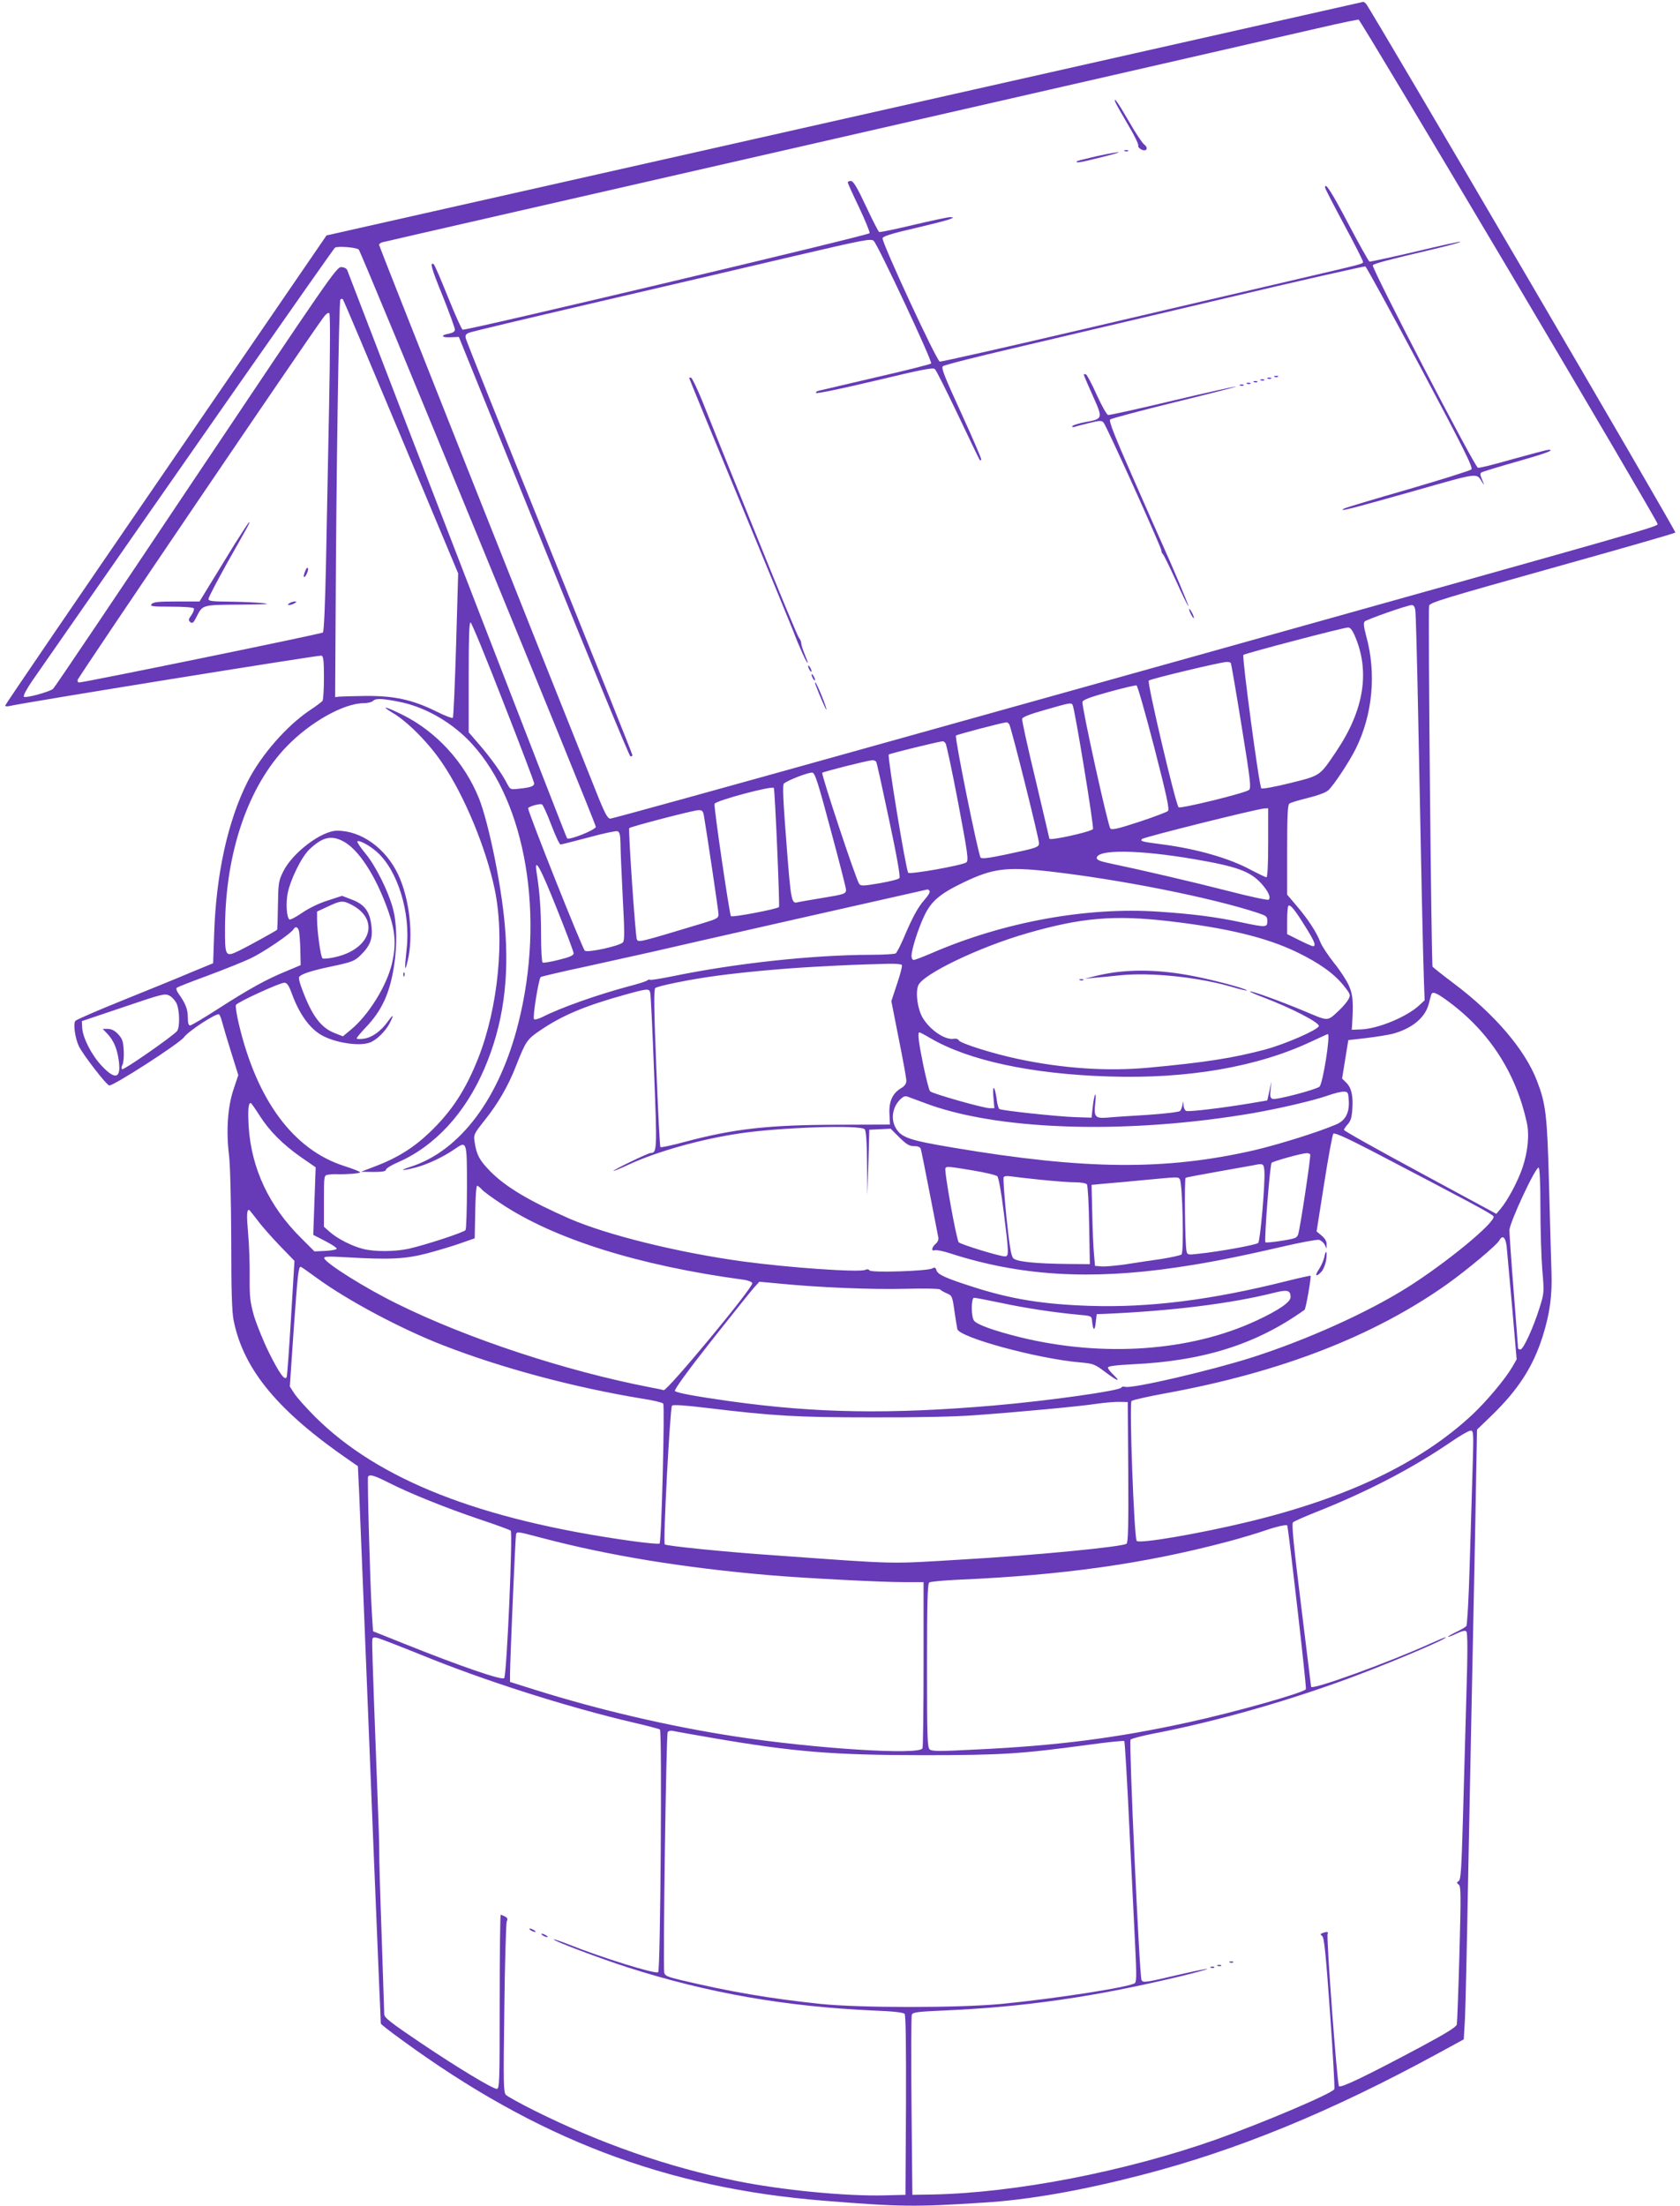<?xml version="1.0" standalone="no"?>
<!DOCTYPE svg PUBLIC "-//W3C//DTD SVG 20010904//EN"
 "http://www.w3.org/TR/2001/REC-SVG-20010904/DTD/svg10.dtd">
<svg version="1.0" xmlns="http://www.w3.org/2000/svg"
 width="975pt" height="1280pt" viewBox="0 0 975 1280"
 preserveAspectRatio="xMidYMid meet">
<g transform="translate(0,1280) scale(0.1,-0.1)"
fill="#673ab7" stroke="none">
<path d="M4900 12111 l-3005 -677 -932 -1360 c-513 -747 -933 -1363 -933
-1368 0 -4 10 -6 23 -3 82 20 1801 297 1813 293 11 -4 14 -31 14 -128 0 -68
-4 -128 -8 -134 -4 -6 -36 -30 -72 -54 -138 -92 -286 -263 -364 -417 -114
-228 -181 -533 -193 -875 l-6 -177 -131 -54 c-72 -31 -250 -103 -396 -162
-146 -59 -269 -112 -273 -119 -13 -19 -1 -100 21 -147 25 -50 158 -223 176
-227 22 -5 410 245 434 280 24 34 188 142 203 132 5 -2 13 -24 19 -47 6 -23
29 -101 52 -174 l41 -131 -28 -84 c-34 -101 -43 -241 -26 -380 7 -57 12 -251
13 -493 0 -297 4 -417 14 -467 58 -286 258 -527 676 -814 l45 -31 7 -144 c3
-79 15 -364 26 -634 57 -1433 72 -1787 90 -2220 6 -126 10 -233 10 -236 0 -4
55 -47 123 -96 785 -574 1532 -859 2447 -932 447 -36 530 -37 930 -11 262 16
567 70 915 160 554 143 1100 367 1725 708 l145 79 7 119 c3 65 11 400 17 744
7 344 16 816 21 1050 5 234 14 695 21 1025 l11 600 83 80 c156 151 242 284
298 461 42 133 56 238 51 376 -2 68 -9 294 -14 502 -11 409 -18 470 -71 607
-69 179 -245 385 -482 563 -64 48 -119 92 -123 97 -7 12 -27 2066 -20 2095 5
18 92 44 713 218 390 109 712 201 716 206 7 6 -1759 3023 -1795 3068 -6 6 -13
12 -17 11 -3 -1 -1358 -306 -3011 -678z m3858 -881 c474 -800 862 -1461 862
-1470 0 -16 3 -15 -2645 -756 -280 -78 -1163 -325 -1962 -548 -798 -223 -1460
-406 -1471 -406 -16 0 -32 29 -87 168 -355 885 -1255 3153 -1255 3161 0 5 8
12 18 15 9 3 1192 273 2627 601 1436 328 2705 618 2820 645 116 27 215 47 220
46 6 -1 398 -656 873 -1456z m-6676 122 c16 -16 1379 -3334 1376 -3350 -4 -18
-155 -79 -167 -66 -6 6 -896 2305 -1276 3297 -5 10 -18 17 -36 17 -26 0 -79
-77 -843 -1218 -448 -670 -820 -1223 -828 -1229 -22 -18 -160 -55 -169 -46 -6
6 15 44 49 94 817 1175 1747 2506 1756 2512 14 10 125 2 138 -11z m246 -1088
l331 -791 -12 -416 c-7 -228 -15 -419 -19 -422 -4 -4 -49 13 -100 39 -134 66
-241 89 -403 88 -71 -1 -141 -3 -155 -4 l-25 -3 3 510 c3 734 19 1783 27 1796
4 6 11 7 15 2 4 -4 156 -364 338 -799z m-418 185 c-6 -288 -14 -701 -18 -916
-5 -243 -12 -397 -18 -403 -8 -8 -1385 -290 -1416 -290 -5 0 -8 6 -8 14 0 12
1345 1995 1427 2104 15 21 29 30 34 25 6 -6 5 -216 -1 -534z m6304 -1191 c3
-18 10 -283 16 -588 16 -830 29 -1442 34 -1565 l4 -109 -30 -28 c-73 -68 -237
-136 -338 -141 l-55 -2 2 30 c8 131 5 172 -18 225 -13 30 -52 90 -87 133 -34
43 -70 97 -79 120 -23 59 -70 131 -136 209 l-57 67 0 259 c0 196 3 262 13 269
6 6 55 20 107 33 57 14 104 31 118 44 31 27 122 165 160 241 98 198 121 437
61 654 -14 53 -17 77 -9 85 12 12 246 94 272 95 12 1 19 -9 22 -31z m-5293
-532 c99 -252 179 -464 179 -471 0 -17 -19 -24 -85 -31 -53 -6 -53 -6 -71 27
-30 60 -96 152 -161 227 l-63 73 0 320 c0 235 3 320 11 317 7 -2 92 -210 190
-462z m4939 391 c93 -209 58 -435 -105 -677 -98 -145 -89 -139 -269 -184 -89
-22 -161 -35 -166 -30 -13 14 -113 765 -104 774 10 9 577 158 607 159 12 1 24
-13 37 -42z m-717 -164 c3 -5 31 -169 63 -367 52 -320 56 -360 42 -370 -26
-19 -398 -110 -408 -100 -17 17 -184 724 -173 735 10 10 412 106 450 108 12 1
24 -2 26 -6z m-444 -490 c74 -288 89 -359 79 -369 -7 -6 -83 -35 -168 -63
-123 -40 -157 -48 -166 -38 -14 14 -167 709 -162 734 2 12 44 28 153 58 83 23
155 40 161 38 6 -2 52 -164 103 -360z m-4364 261 c146 -33 296 -122 404 -240
315 -345 425 -1001 270 -1618 -110 -440 -339 -745 -629 -837 -69 -22 -48 -24
33 -3 66 17 158 60 225 106 72 50 72 50 72 -219 0 -131 -4 -243 -8 -250 -8
-13 -221 -83 -327 -108 -81 -18 -203 -19 -270 -1 -65 17 -145 58 -190 97 l-35
31 0 149 c0 146 0 149 23 153 12 2 33 4 47 3 58 -2 140 4 140 11 0 4 -41 20
-91 36 -295 94 -508 380 -613 825 -13 54 -20 104 -17 110 12 18 261 132 283
129 15 -2 26 -19 42 -64 42 -115 101 -199 170 -239 77 -45 221 -68 283 -44 38
14 90 65 114 111 27 53 23 57 -10 11 -41 -57 -93 -94 -141 -100 -22 -3 -40 -2
-40 2 0 5 24 33 53 64 92 96 138 195 163 351 20 125 18 251 -6 340 -29 105
-101 248 -161 320 -28 34 -48 64 -45 68 10 9 70 -23 112 -60 122 -107 198
-354 174 -564 -13 -118 -11 -142 6 -69 35 145 11 360 -55 500 -72 153 -214
255 -354 255 -91 0 -260 -128 -314 -238 -26 -53 -28 -66 -30 -195 -1 -77 -3
-140 -5 -142 -11 -9 -172 -98 -220 -121 -81 -39 -83 -36 -82 139 3 431 134
814 358 1046 137 142 332 251 448 251 22 0 46 6 54 14 16 16 61 13 169 -10z
m3890 -14 c12 -19 126 -713 118 -721 -18 -17 -253 -69 -253 -55 0 2 -36 155
-80 341 -45 186 -80 345 -78 354 2 10 43 27 133 52 146 42 151 43 160 29z
m-368 -112 c11 -14 173 -662 173 -691 0 -23 -17 -28 -187 -64 -104 -22 -145
-27 -152 -19 -14 17 -152 699 -143 708 6 6 252 71 293 77 4 1 11 -5 16 -11z
m-370 -110 c6 -7 39 -163 74 -347 56 -296 61 -335 47 -345 -23 -17 -327 -71
-337 -60 -13 13 -122 677 -113 686 6 6 276 72 313 77 4 1 11 -5 16 -11z m-402
-108 c4 -6 37 -157 75 -337 46 -215 66 -331 60 -338 -5 -7 -58 -20 -116 -30
-96 -16 -108 -17 -118 -3 -19 27 -221 636 -214 644 8 7 260 71 290 73 9 1 20
-4 23 -9z m-264 -395 c49 -181 89 -338 89 -347 0 -24 -7 -27 -142 -49 -68 -11
-130 -22 -138 -24 -37 -11 -40 6 -66 345 -19 241 -23 335 -15 343 18 18 144
67 165 64 16 -2 32 -52 107 -332z m-330 243 c7 -19 35 -685 30 -691 -12 -12
-270 -61 -279 -53 -8 9 -101 638 -95 652 7 19 338 107 344 92z m-1292 -213
c24 -63 48 -115 54 -115 6 0 79 19 163 41 83 23 159 39 168 36 12 -5 16 -21
17 -69 0 -35 6 -175 13 -313 11 -199 11 -253 1 -263 -19 -21 -208 -62 -221
-48 -17 18 -335 817 -329 827 7 11 66 27 80 22 6 -2 30 -55 54 -118z m4161
-105 c0 -128 -4 -200 -10 -200 -6 0 -47 20 -93 44 -122 66 -310 120 -507 146
-124 16 -135 19 -122 32 11 11 668 175 710 177 l22 1 0 -200z m-3275 158 c19
-112 85 -554 85 -574 0 -20 -10 -26 -82 -48 -381 -115 -381 -115 -392 -97 -8
13 -51 639 -44 646 9 9 369 103 400 104 23 1 28 -4 33 -31z m-2096 -148 c92
-46 194 -205 265 -408 41 -118 46 -193 21 -302 -31 -131 -136 -300 -239 -385
l-46 -38 -46 18 c-81 31 -133 100 -190 253 -14 35 -22 68 -18 73 10 17 70 37
195 63 112 24 127 30 161 63 56 55 72 95 64 167 -9 86 -39 128 -113 156 l-58
22 -83 -27 c-49 -15 -110 -45 -148 -71 -36 -25 -69 -42 -74 -39 -16 10 -22 90
-11 149 15 80 80 213 127 258 74 70 125 83 193 48z m4941 -105 c247 -42 324
-70 389 -140 41 -45 58 -82 44 -95 -4 -5 -111 18 -238 51 -203 52 -504 122
-695 162 -43 9 -65 18 -65 28 0 52 245 49 565 -6z m-3699 -286 c54 -134 98
-251 98 -260 1 -12 -20 -22 -85 -38 -47 -12 -89 -19 -95 -16 -5 4 -9 76 -9
163 0 144 -8 248 -26 361 -15 95 22 29 117 -210z m2849 216 c411 -46 947 -152
1220 -242 50 -17 55 -20 55 -48 0 -37 -8 -37 -154 -6 -147 31 -279 48 -474 61
-418 29 -901 -59 -1319 -240 -51 -22 -99 -40 -105 -40 -7 0 -13 10 -13 23 0
37 38 157 74 233 40 85 92 129 228 194 168 81 249 91 488 65z m-685 -115 c4
-6 -9 -28 -29 -50 -38 -43 -70 -101 -122 -224 -19 -44 -39 -83 -46 -88 -7 -4
-71 -8 -143 -8 -340 -1 -787 -49 -1159 -126 -66 -13 -121 -22 -124 -19 -3 3
-10 1 -16 -4 -6 -5 -56 -21 -111 -35 -179 -48 -394 -124 -497 -177 -22 -11
-44 -17 -49 -12 -9 9 27 233 39 244 4 3 126 32 272 63 146 32 312 69 370 82
113 27 1590 361 1602 363 4 1 10 -4 13 -9z m-3356 -79 c170 -87 113 -262 -101
-306 -31 -7 -61 -9 -66 -6 -11 7 -32 159 -32 229 l0 43 63 29 c74 35 87 36
136 11z m5535 -125 c55 -87 66 -116 46 -116 -6 0 -42 16 -80 35 l-70 35 0 78
c0 43 3 82 7 86 11 10 37 -21 97 -118z m-789 29 c336 -39 566 -95 740 -179
131 -63 219 -126 274 -196 39 -49 40 -53 27 -78 -8 -15 -32 -43 -53 -63 -72
-67 -58 -67 -205 -5 -150 62 -308 119 -314 113 -2 -2 35 -18 83 -36 162 -62
324 -146 317 -165 -9 -23 -192 -103 -309 -135 -187 -50 -353 -76 -680 -106
-237 -22 -493 -5 -754 50 -148 31 -340 92 -347 109 -3 7 -15 11 -27 9 -51 -10
-140 50 -183 123 -29 50 -42 143 -25 186 25 65 356 224 632 303 315 91 507
107 824 70z m-5050 -57 c3 -13 7 -62 8 -111 l2 -87 -83 -35 c-114 -46 -220
-105 -397 -219 -82 -53 -155 -96 -162 -96 -9 0 -13 16 -13 48 0 46 -14 81 -54
137 -11 15 -15 29 -10 34 5 4 86 36 179 70 94 35 207 80 251 101 75 36 233
143 248 169 11 18 25 13 31 -11z m3499 -197 c4 -5 -9 -54 -28 -110 l-33 -100
43 -218 c24 -119 44 -229 44 -243 0 -18 -9 -31 -29 -43 -51 -30 -73 -78 -69
-150 l3 -62 -305 -1 c-401 -1 -600 -23 -888 -100 -73 -20 -136 -33 -139 -30
-4 3 -14 210 -24 459 -14 349 -15 455 -6 464 12 12 214 53 362 72 156 21 363
40 555 51 181 10 246 13 437 18 39 1 74 -2 77 -7z m-1460 -163 c3 -13 13 -220
22 -460 18 -450 17 -468 -20 -468 -14 0 -216 -97 -216 -104 0 -2 38 13 85 35
165 77 420 149 650 183 236 35 697 50 723 24 8 -8 13 -69 14 -197 l2 -186 6
190 5 190 62 3 62 3 51 -51 c41 -40 57 -50 84 -50 24 0 36 -5 40 -17 3 -10 26
-124 51 -253 25 -129 48 -245 50 -257 4 -15 -2 -29 -15 -40 -23 -20 -27 -45
-5 -37 8 3 49 -5 92 -19 401 -130 809 -155 1311 -81 183 27 329 55 612 120
107 25 204 43 215 40 12 -3 27 -16 33 -28 l11 -23 0 25 c1 16 -9 34 -28 50
l-30 25 44 279 c24 153 48 283 53 288 7 7 77 -24 214 -95 575 -300 712 -373
716 -385 11 -35 -276 -271 -500 -412 -234 -147 -581 -303 -898 -405 -245 -78
-697 -183 -740 -172 -10 3 -20 1 -22 -4 -6 -18 -424 -77 -738 -104 -607 -52
-1034 -45 -1535 25 -199 28 -307 48 -318 59 -6 6 72 114 209 288 121 153 233
293 250 312 l31 34 119 -11 c226 -22 530 -35 727 -30 109 3 200 1 203 -4 3 -4
20 -14 38 -22 31 -13 33 -16 45 -102 7 -49 15 -97 17 -106 14 -49 467 -172
712 -193 79 -7 85 -10 148 -57 70 -53 93 -60 44 -13 -17 16 -30 34 -30 40 0 8
45 14 141 19 415 19 722 117 1000 316 8 6 40 192 35 198 -2 1 -66 -13 -142
-32 -435 -109 -793 -154 -1138 -143 -273 9 -460 39 -685 112 -156 50 -198 70
-206 94 -5 17 -10 19 -25 11 -28 -15 -355 -26 -364 -11 -4 7 -14 8 -24 3 -32
-16 -440 12 -712 49 -373 51 -786 153 -1005 248 -232 102 -369 183 -459 274
-63 64 -80 96 -91 168 -7 46 -6 48 57 128 80 100 138 201 183 317 56 142 64
154 138 204 132 90 262 144 500 210 127 35 135 36 141 8z m-2748 -63 c17 -42
18 -136 2 -157 -22 -28 -309 -228 -319 -222 -5 3 -5 14 2 26 6 12 9 49 7 84
-3 54 -9 68 -33 94 -19 20 -38 30 -59 30 l-30 0 26 -27 c38 -41 57 -85 67
-155 15 -106 -19 -117 -98 -33 -59 62 -110 162 -114 221 l-2 39 240 81 c227
77 242 81 268 67 16 -8 35 -30 43 -48z m7380 14 c236 -174 390 -411 454 -698
17 -73 8 -170 -24 -266 -27 -80 -87 -192 -129 -241 l-23 -27 -442 239 c-243
131 -442 242 -442 248 0 5 10 20 22 33 16 17 23 39 26 83 6 80 -4 127 -34 157
l-25 25 18 112 18 111 105 12 c58 7 125 18 150 24 113 30 189 92 211 171 6 24
13 49 15 56 6 22 30 13 100 -39z m-3006 -213 c221 -129 585 -208 1035 -222
457 -15 861 55 1174 202 51 24 95 44 97 44 17 0 -29 -288 -48 -305 -19 -17
-254 -79 -273 -71 -13 5 -15 15 -11 53 l5 48 -12 -55 -12 -55 -100 -17 c-162
-27 -355 -50 -371 -44 -7 3 -15 18 -15 33 -2 27 -2 27 -6 3 -3 -14 -9 -30 -14
-36 -5 -6 -86 -16 -191 -23 -101 -6 -206 -13 -235 -16 -67 -5 -75 6 -67 81 4
33 4 56 0 53 -4 -4 -10 -35 -14 -70 l-7 -64 -95 3 c-99 3 -426 38 -440 47 -5
3 -12 27 -15 53 -11 80 -26 96 -20 20 l6 -68 -28 0 c-35 0 -331 84 -345 98 -6
6 -23 73 -39 149 -28 136 -35 193 -23 193 3 0 32 -15 64 -34z m2428 -366 c3
-69 -21 -113 -75 -135 -102 -44 -337 -117 -474 -149 -516 -118 -980 -114
-1747 15 -251 42 -300 58 -332 112 -33 53 -20 128 29 172 20 17 26 18 54 6 18
-7 70 -26 117 -43 429 -150 1161 -168 1870 -47 154 27 349 72 435 102 39 14
81 24 95 23 23 -1 25 -5 28 -56z m-6322 -82 c58 -91 135 -168 242 -243 l84
-58 -7 -196 -7 -196 68 -35 c37 -19 68 -39 68 -45 1 -5 -28 -11 -64 -13 l-65
-3 -77 77 c-187 185 -290 406 -305 650 -5 94 -2 134 12 134 3 0 26 -32 51 -72z
m6098 -226 c5 -8 -58 -427 -70 -464 -2 -9 -11 -18 -18 -21 -27 -11 -166 -31
-172 -25 -8 9 26 451 36 461 8 9 173 55 202 56 9 1 19 -3 22 -7z m-266 -98 c5
-69 -24 -404 -36 -416 -11 -11 -223 -50 -349 -63 -60 -7 -62 -6 -67 16 -9 43
-13 420 -5 425 5 3 86 18 181 35 95 17 191 34 213 38 56 12 60 10 63 -35z
m-1693 5 c72 -12 136 -27 143 -34 7 -6 23 -91 37 -206 30 -236 31 -259 8 -259
-32 0 -256 69 -269 82 -13 14 -86 417 -77 430 6 11 14 11 158 -13z m3295 -218
c0 -126 5 -287 11 -360 11 -130 11 -133 -16 -219 -36 -115 -94 -242 -111 -242
-8 0 -14 3 -14 8 0 4 -11 151 -25 327 -14 176 -25 336 -25 356 0 44 154 374
170 364 6 -4 10 -90 10 -234z m-2903 164 c78 -8 169 -15 201 -15 36 0 64 -5
70 -12 5 -8 11 -109 13 -238 l4 -225 -125 1 c-189 2 -299 13 -319 33 -13 13
-22 67 -40 238 -12 122 -20 227 -16 233 4 6 21 8 38 5 18 -3 96 -12 174 -20z
m810 3 c16 -21 25 -424 10 -437 -7 -5 -60 -17 -117 -26 -58 -8 -151 -22 -207
-31 -57 -8 -120 -14 -140 -12 l-38 3 -6 70 c-4 39 -8 144 -10 235 l-4 165 85
8 c47 4 150 13 230 21 192 18 186 18 197 4z m-4051 -59 c10 -12 62 -50 114
-84 307 -204 796 -358 1403 -440 27 -3 51 -13 53 -20 9 -21 -494 -627 -514
-621 -10 3 -44 10 -77 16 -487 94 -1057 281 -1470 485 -182 89 -413 234 -423
264 -4 11 18 12 129 6 254 -15 342 -10 469 23 63 17 151 43 195 59 l80 28 3
153 c1 83 6 152 11 152 4 0 16 -9 27 -21z m-1304 -176 c23 -32 82 -99 130
-149 l87 -90 -20 -330 c-11 -181 -22 -335 -25 -343 -9 -27 -43 20 -104 143
-33 67 -71 162 -86 211 -22 79 -26 107 -25 225 1 74 -3 188 -9 253 -9 106 -8
137 5 137 3 0 23 -26 47 -57z m7252 -155 c3 -29 17 -189 32 -354 l26 -301 -25
-44 c-42 -72 -151 -201 -232 -277 -299 -279 -724 -483 -1300 -622 -285 -69
-631 -128 -648 -111 -15 15 -44 798 -30 812 6 6 95 26 199 45 668 122 1208
332 1634 634 117 84 286 225 300 251 20 36 37 22 44 -33z m-6907 -182 c179
-131 489 -296 733 -391 341 -133 768 -247 1162 -311 60 -9 112 -22 117 -28 10
-13 -10 -801 -21 -812 -5 -4 -79 3 -165 15 -879 123 -1467 355 -1834 720 -53
53 -107 114 -121 136 l-26 40 23 337 c22 307 27 358 40 358 3 0 44 -29 92 -64z
m5653 -112 c0 -29 -68 -76 -197 -136 -383 -179 -891 -215 -1373 -97 -149 37
-250 73 -267 96 -18 24 -17 133 0 133 8 0 76 -13 153 -29 144 -31 310 -56 449
-69 80 -7 80 -7 83 -37 5 -56 16 -61 21 -10 l6 50 55 2 c383 17 722 59 970
121 82 21 100 16 100 -24z m-942 -1015 c2 -318 -1 -409 -10 -416 -22 -18 -537
-68 -958 -92 -431 -26 -353 -28 -1090 25 -280 19 -623 54 -632 63 -11 10 31
794 42 805 7 7 75 2 193 -12 396 -48 534 -56 967 -56 246 -1 486 4 590 12 277
20 617 52 715 67 50 7 110 12 135 11 l45 -1 3 -406z m1998 9 c-4 -128 -11
-381 -17 -562 -5 -181 -14 -335 -19 -341 -5 -6 -32 -22 -60 -35 -27 -13 -48
-25 -46 -27 2 -2 24 6 50 19 32 15 49 19 56 12 8 -8 8 -124 0 -380 -6 -203
-15 -524 -20 -714 -8 -281 -12 -347 -24 -354 -13 -9 -13 -11 0 -21 13 -9 13
-61 4 -400 -6 -215 -13 -399 -15 -411 -3 -15 -59 -50 -212 -132 -315 -168
-461 -238 -472 -227 -11 11 -75 871 -66 885 7 11 -6 13 -29 4 -14 -5 -15 -8
-2 -18 11 -8 21 -108 45 -445 17 -238 28 -438 25 -443 -17 -27 -419 -197 -689
-293 -526 -185 -1159 -308 -1640 -318 l-120 -2 -5 515 c-3 283 -2 522 2 531 6
13 35 17 175 23 475 20 886 79 1396 202 82 20 146 38 144 40 -2 2 -81 -14
-175 -36 -187 -44 -198 -45 -207 -29 -12 18 -74 1383 -64 1395 5 6 62 21 127
34 376 72 813 197 1202 345 243 93 523 213 499 215 -4 0 -40 -15 -80 -33 -242
-110 -695 -275 -700 -254 0 1 -26 214 -58 472 -43 348 -56 473 -47 482 6 6 65
32 130 58 294 116 559 253 786 408 52 36 104 66 114 66 18 1 19 -7 12 -231z
m-6288 -72 c125 -63 329 -145 527 -212 94 -31 174 -61 179 -65 13 -11 -23
-841 -38 -856 -13 -14 -259 71 -571 196 l-190 76 -7 110 c-10 161 -27 778 -22
787 10 15 35 8 122 -36z m5213 -248 c11 -52 113 -942 108 -949 -13 -21 -409
-133 -689 -194 -413 -90 -757 -134 -1222 -156 -211 -11 -259 -11 -272 0 -14
12 -16 67 -16 486 0 366 3 475 13 483 6 5 82 12 167 16 607 26 1083 93 1565
221 72 19 168 48 215 64 73 25 129 37 131 29z m-4324 -72 c387 -102 820 -173
1323 -216 200 -17 645 -40 773 -40 l117 0 0 -474 c0 -261 -3 -481 -6 -490 -16
-41 -629 -2 -1089 69 -379 58 -790 154 -1162 271 l-143 45 0 42 c0 79 31 802
35 815 6 17 7 16 152 -22z m-707 -676 c368 -151 852 -305 1237 -395 78 -18
147 -36 153 -40 13 -8 3 -1394 -10 -1408 -12 -14 -325 83 -525 163 -43 17 -79
29 -81 27 -7 -7 270 -111 425 -161 468 -150 918 -229 1438 -252 109 -4 166
-11 173 -19 7 -8 9 -191 8 -531 l-3 -519 -120 -3 c-223 -6 -598 30 -863 84
-396 80 -790 218 -1171 408 -82 41 -156 82 -165 91 -14 15 -15 63 -9 503 3
268 10 495 14 504 7 13 4 20 -10 28 -11 5 -22 10 -25 10 -3 0 -6 -227 -6 -505
0 -470 -1 -505 -17 -505 -24 0 -226 122 -433 261 -184 124 -220 152 -220 172
0 7 -7 212 -15 457 -9 245 -15 463 -14 485 1 22 -4 168 -10 325 -15 384 -31
834 -31 882 0 38 1 40 28 35 15 -3 128 -47 252 -97z m1695 -484 c470 -81 705
-100 1225 -100 455 0 562 7 962 61 109 15 200 24 203 21 3 -3 17 -234 30 -514
14 -280 29 -592 34 -694 7 -140 7 -188 -2 -196 -24 -23 -459 -90 -772 -121
-251 -24 -824 -24 -1055 0 -292 31 -522 70 -808 138 -76 18 -93 25 -97 43 -8
34 11 1381 20 1395 4 8 18 11 34 7 14 -3 116 -21 226 -40z"/>
<path d="M6473 12207 c4 -10 36 -67 72 -128 37 -61 64 -117 61 -124 -2 -7 6
-17 19 -23 30 -14 42 10 15 30 -10 7 -49 65 -85 128 -64 111 -95 156 -82 117z"/>
<path d="M6528 11923 c7 -3 16 -2 19 1 4 3 -2 6 -13 5 -11 0 -14 -3 -6 -6z"/>
<path d="M6366 11894 c-61 -14 -112 -27 -115 -29 -13 -13 15 -9 134 21 152 37
139 42 -19 8z"/>
<path d="M4920 11742 c0 -5 30 -71 66 -146 36 -76 63 -143 61 -149 -4 -12
-2344 -567 -2362 -560 -6 2 -44 87 -85 189 -41 102 -78 188 -83 191 -24 15
-14 -23 52 -184 39 -98 71 -186 71 -195 0 -12 -11 -19 -35 -24 -51 -9 -43 -24
11 -21 l47 2 492 -1214 c270 -668 497 -1217 503 -1219 7 -2 12 1 12 7 0 6
-217 547 -481 1203 -265 656 -484 1203 -486 1215 -4 17 1 25 18 32 13 6 337
83 719 172 382 89 902 210 1155 270 428 100 461 106 476 91 28 -30 343 -702
333 -711 -5 -5 -148 -41 -319 -80 -170 -40 -320 -75 -333 -78 -13 -3 -20 -9
-15 -13 4 -5 158 27 342 71 276 66 337 78 347 67 8 -7 68 -128 135 -268 66
-140 123 -257 125 -259 2 -2 6 -2 9 1 3 3 -49 124 -115 268 -98 214 -119 265
-108 275 7 7 189 53 403 103 215 51 761 179 1214 286 452 107 828 192 835 190
6 -3 150 -266 320 -585 258 -485 306 -583 295 -593 -8 -7 -174 -59 -369 -116
-195 -56 -362 -106 -370 -111 -37 -21 34 -3 388 97 417 118 376 113 419 48 7
-11 5 -2 -4 19 -13 30 -15 40 -5 46 7 4 97 32 200 61 176 50 229 70 189 70
-10 0 -103 -25 -208 -54 -104 -30 -195 -53 -202 -50 -21 9 -621 1164 -610
1175 11 11 92 32 356 94 87 21 156 39 153 42 -2 3 -120 -23 -261 -57 -142 -33
-262 -59 -267 -58 -5 2 -60 100 -122 218 -99 188 -136 246 -136 212 0 -6 50
-102 110 -214 61 -113 110 -210 110 -216 0 -14 25 -7 -420 -111 -212 -49 -753
-176 -1203 -281 -450 -105 -825 -190 -833 -188 -18 3 -337 691 -332 716 2 11
56 28 200 61 183 43 240 61 191 61 -11 0 -106 -20 -212 -45 -105 -25 -195 -44
-199 -41 -5 3 -39 70 -77 151 -51 109 -73 145 -87 145 -10 0 -18 -4 -18 -8z"/>
<path d="M6290 10626 c0 -3 23 -58 52 -122 60 -135 61 -134 -48 -154 -35 -7
-67 -17 -70 -22 -4 -6 1 -8 12 -5 11 4 50 14 87 23 58 14 70 15 81 3 17 -18
336 -724 336 -743 0 -8 4 -17 8 -20 5 -3 39 -73 77 -156 37 -82 70 -149 72
-147 3 3 -92 229 -148 352 -10 22 -86 193 -168 380 -115 261 -147 343 -138
351 7 6 176 51 375 100 200 49 360 90 355 91 -5 2 -170 -35 -368 -82 -197 -47
-365 -84 -374 -83 -8 2 -37 53 -66 117 -28 63 -57 117 -63 119 -7 2 -12 1 -12
-2z"/>
<path d="M7398 10613 c7 -3 16 -2 19 1 4 3 -2 6 -13 5 -11 0 -14 -3 -6 -6z"/>
<path d="M4000 10606 c0 -3 131 -322 291 -708 160 -387 301 -730 314 -763 31
-83 78 -186 82 -181 2 2 -6 24 -17 50 -11 26 -20 55 -20 64 0 8 -6 23 -13 31
-8 9 -126 293 -262 631 -137 338 -272 673 -300 745 -29 71 -58 131 -64 133 -6
2 -11 1 -11 -2z"/>
<path d="M7358 10603 c7 -3 16 -2 19 1 4 3 -2 6 -13 5 -11 0 -14 -3 -6 -6z"/>
<path d="M7318 10593 c7 -3 16 -2 19 1 4 3 -2 6 -13 5 -11 0 -14 -3 -6 -6z"/>
<path d="M7278 10583 c7 -3 16 -2 19 1 4 3 -2 6 -13 5 -11 0 -14 -3 -6 -6z"/>
<path d="M7238 10573 c7 -3 16 -2 19 1 4 3 -2 6 -13 5 -11 0 -14 -3 -6 -6z"/>
<path d="M7198 10563 c7 -3 16 -2 19 1 4 3 -2 6 -13 5 -11 0 -14 -3 -6 -6z"/>
<path d="M6901 9265 c0 -5 6 -21 14 -35 8 -14 14 -20 14 -15 0 6 -6 21 -14 35
-8 14 -14 21 -14 15z"/>
<path d="M4690 8935 c0 -5 5 -17 10 -25 5 -8 10 -10 10 -5 0 6 -5 17 -10 25
-5 8 -10 11 -10 5z"/>
<path d="M4710 8885 c0 -5 5 -17 10 -25 5 -8 10 -10 10 -5 0 6 -5 17 -10 25
-5 8 -10 11 -10 5z"/>
<path d="M4732 8830 c24 -64 61 -150 64 -147 5 4 -53 148 -63 156 -3 3 -4 -1
-1 -9z"/>
<path d="M1362 9643 c-43 -71 -107 -174 -141 -230 l-63 -103 -133 0 c-106 0
-135 -3 -145 -15 -11 -13 3 -15 113 -15 74 0 128 -4 132 -10 3 -6 -3 -23 -14
-39 -18 -25 -19 -30 -6 -41 11 -9 18 -4 34 28 38 74 30 72 254 74 145 1 184 3
137 8 -36 4 -122 8 -192 9 -108 1 -128 3 -128 16 0 9 49 102 108 208 130 230
134 237 128 237 -3 0 -40 -57 -84 -127z"/>
<path d="M1771 9486 c-6 -16 -10 -31 -7 -33 7 -8 28 37 23 50 -3 7 -10 -1 -16
-17z"/>
<path d="M1680 9300 c-13 -9 -13 -10 0 -10 8 0 22 5 30 10 13 9 13 10 0 10 -8
0 -22 -5 -30 -10z"/>
<path d="M2280 8663 c87 -51 212 -178 289 -294 128 -190 250 -486 301 -724 61
-287 22 -689 -95 -986 -73 -184 -154 -308 -283 -431 -91 -87 -189 -148 -311
-194 l-86 -33 73 -1 c52 0 72 4 72 13 0 7 30 26 67 42 215 93 392 284 504 544
109 253 147 525 118 841 -21 234 -94 588 -149 727 -84 209 -247 388 -445 486
-100 49 -131 56 -55 10z"/>
<path d="M2341 7144 c0 -11 3 -14 6 -6 3 7 2 16 -1 19 -3 4 -6 -2 -5 -13z"/>
<path d="M6475 7159 c-38 -5 -95 -16 -125 -24 l-55 -14 50 5 c28 2 97 9 155
15 178 18 452 -10 648 -67 47 -14 86 -23 88 -21 6 6 -128 44 -251 71 -192 43
-354 54 -510 35z"/>
<path d="M6268 7113 c7 -3 16 -2 19 1 4 3 -2 6 -13 5 -11 0 -14 -3 -6 -6z"/>
<path d="M7686 5506 c-4 -18 -18 -50 -31 -70 -27 -39 -18 -49 14 -15 11 12 23
42 27 66 8 52 -1 69 -10 19z"/>
<path d="M7138 1413 c7 -3 16 -2 19 1 4 3 -2 6 -13 5 -11 0 -14 -3 -6 -6z"/>
<path d="M7068 1393 c7 -3 16 -2 19 1 4 3 -2 6 -13 5 -11 0 -14 -3 -6 -6z"/>
<path d="M7028 1383 c7 -3 16 -2 19 1 4 3 -2 6 -13 5 -11 0 -14 -3 -6 -6z"/>
<path d="M3080 1600 c8 -5 20 -10 25 -10 6 0 3 5 -5 10 -8 5 -19 10 -25 10 -5
0 -3 -5 5 -10z"/>
<path d="M3150 1570 c8 -5 20 -10 25 -10 6 0 3 5 -5 10 -8 5 -19 10 -25 10 -5
0 -3 -5 5 -10z"/>
</g>
</svg>
